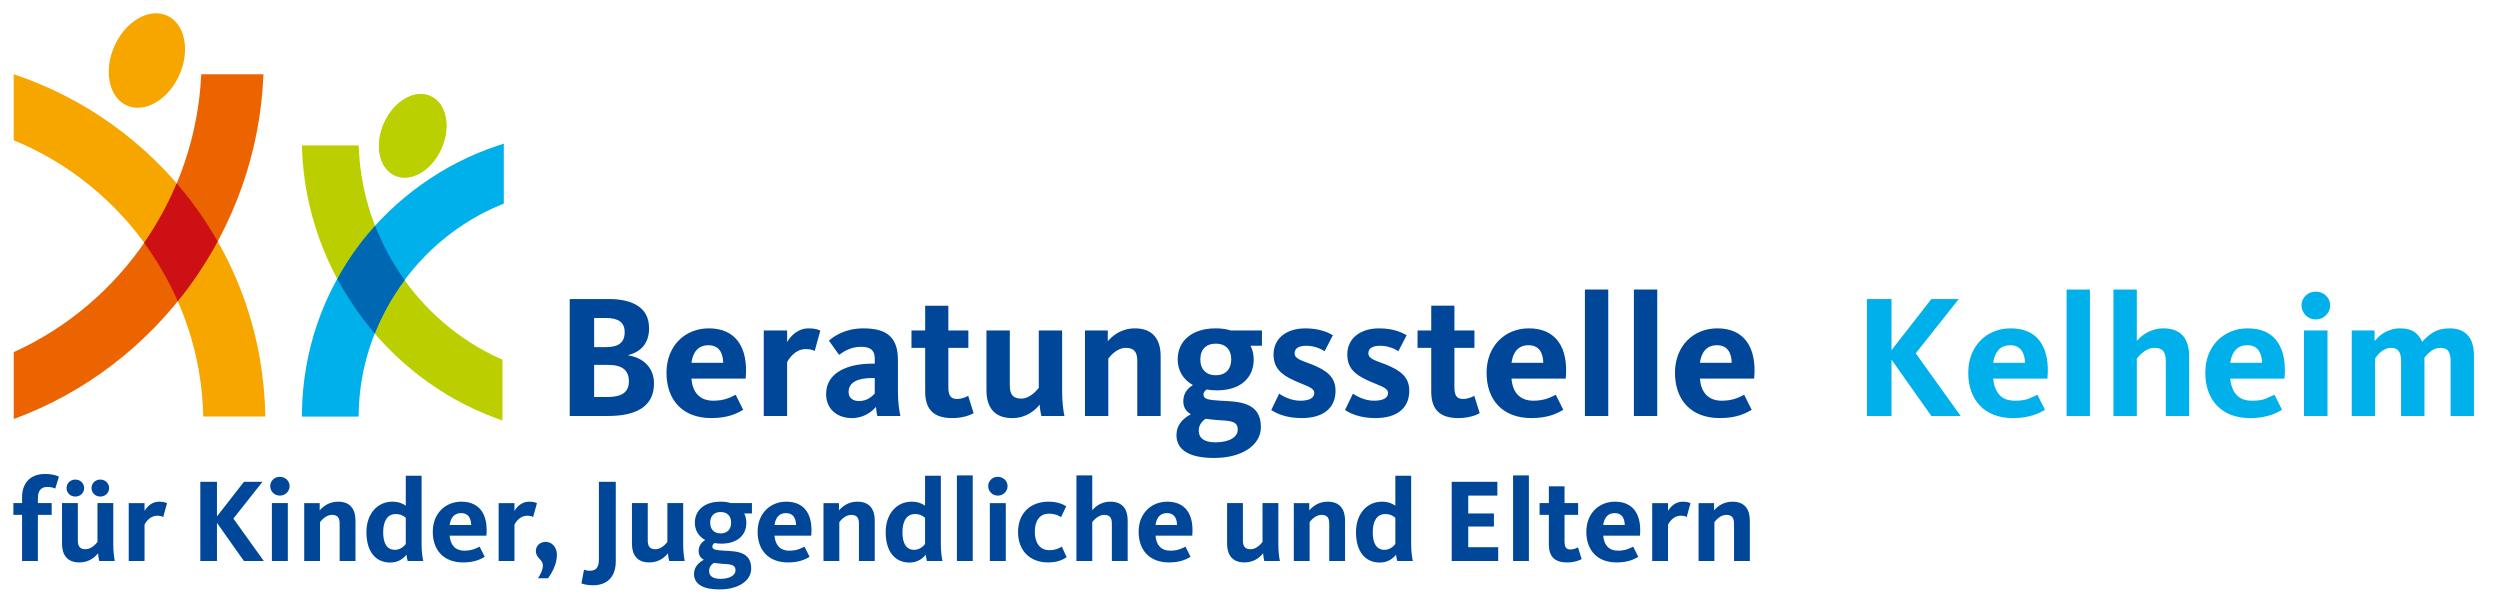 <?xml version="1.0" encoding="UTF-8" standalone="no"?><!DOCTYPE svg PUBLIC "-//W3C//DTD SVG 1.1//EN" "http://www.w3.org/Graphics/SVG/1.1/DTD/svg11.dtd"><svg width="100%" height="100%" viewBox="0 0 280 68" version="1.1" xmlns="http://www.w3.org/2000/svg" xmlns:xlink="http://www.w3.org/1999/xlink" xml:space="preserve" xmlns:serif="http://www.serif.com/" style="fill-rule:evenodd;clip-rule:evenodd;stroke-linejoin:round;stroke-miterlimit:2;"><rect id="logo" x="0" y="0" width="279.75" height="67.5" style="fill:none;"/><g><path d="M4.243,57.665l1.545,0l0,-1.318l-1.545,0l0,-0.533c0,-0.838 0.333,-1.278 1.052,-1.278c0.48,-0 0.786,0.133 0.893,0.186l0.412,-1.332c-0.159,-0.093 -0.625,-0.306 -1.571,-0.306c-1.651,-0 -2.557,1.039 -2.557,2.597l0,0.666l-0.972,0l0,1.318l0.972,0l0,5.168l1.771,-0l0,-5.168Zm7.978,-3.009c-0,-0.506 -0.414,-0.946 -0.986,-0.946c-0.573,-0 -0.986,0.44 -0.986,0.946c0,0.532 0.413,0.958 0.986,0.958c0.572,0 0.986,-0.426 0.986,-0.958m-2.797,-0c-0,-0.506 -0.413,-0.946 -0.986,-0.946c-0.572,-0 -0.986,0.44 -0.986,0.946c0,0.532 0.414,0.958 0.986,0.958c0.573,0 0.986,-0.426 0.986,-0.958m-2.478,1.691l0,4.542c0,1.185 0.52,2.103 1.945,2.103c1.079,0 1.744,-0.586 2.091,-1.025c0.013,0.266 0.08,0.693 0.133,0.866l1.745,-0c-0.081,-0.386 -0.173,-1.039 -0.173,-1.865l-0,-4.621l-1.771,0l-0,4.355c-0.134,0.159 -0.653,0.812 -1.333,0.812c-0.639,-0 -0.865,-0.333 -0.865,-0.985l0,-4.182l-1.772,0Zm11.76,0.013c-0.147,-0.079 -0.399,-0.173 -0.879,-0.173c-0.826,-0 -1.358,0.56 -1.638,1.039l0,-0.879l-1.771,0l0,6.486l1.771,-0l0,-4.089c0.16,-0.293 0.626,-0.986 1.412,-0.986c0.372,0 0.573,0.081 0.679,0.147l0.426,-1.545Zm5.594,1.479l-0,-3.876l-1.865,0l-0,8.87l1.865,-0l-0,-4.275l3.022,4.275l2.225,-0l-3.41,-4.755l3.263,-4.115l-2.078,0l-3.022,3.876Zm8.136,-3.397c-0,-0.559 -0.466,-1.039 -1.093,-1.039c-0.626,0 -1.079,0.48 -1.079,1.039c0,0.573 0.453,1.066 1.079,1.066c0.627,0 1.093,-0.493 1.093,-1.066m-0.2,1.905l-1.785,0l-0,6.486l1.785,-0l-0,-6.486Zm7.578,6.486l-0,-4.541c-0,-1.199 -0.533,-2.105 -1.945,-2.105c-1.079,-0 -1.718,0.586 -2.064,0.972l0,-0.812l-1.732,0l0,6.486l1.771,-0l0,-4.355c0.134,-0.173 0.64,-0.813 1.333,-0.813c0.639,0 0.865,0.333 0.865,0.986l0,4.182l1.772,-0Zm1.224,-3.223c0,2.17 1.039,3.396 2.665,3.396c0.865,-0 1.425,-0.4 1.824,-0.879c0.013,0.2 0.08,0.546 0.133,0.706l1.745,-0c-0.081,-0.36 -0.187,-1.013 -0.187,-1.852l0,-7.698l-1.771,0l-0,3.357c-0.24,-0.173 -0.706,-0.453 -1.505,-0.453c-1.664,-0 -2.904,1.345 -2.904,3.423m1.878,-0c0,-1.279 0.493,-2.038 1.399,-2.038c0.573,0 0.906,0.226 1.132,0.426l-0,2.93c-0.147,0.2 -0.572,0.652 -1.212,0.652c-0.905,0 -1.319,-0.732 -1.319,-1.97m7.445,0.386l4.116,0c0.213,-2.397 -0.773,-3.809 -2.798,-3.809c-1.797,-0 -3.209,1.318 -3.209,3.369c0,2.065 1.225,3.436 3.396,3.436c1.332,0 1.998,-0.386 2.424,-0.626l-0.573,-1.145c-0.319,0.16 -0.812,0.453 -1.691,0.453c-1.079,0 -1.585,-0.679 -1.665,-1.678m0,-1.199c0.12,-0.852 0.546,-1.331 1.292,-1.331c0.813,-0 1.105,0.599 1.118,1.331l-2.41,-0Zm9.776,-2.437c-0.147,-0.079 -0.4,-0.173 -0.88,-0.173c-0.825,-0 -1.358,0.56 -1.638,1.039l0,-0.879l-1.771,0l0,6.486l1.771,-0l0,-4.089c0.16,-0.293 0.627,-0.986 1.412,-0.986c0.372,0 0.573,0.081 0.679,0.147l0.427,-1.545Zm2.238,5.793c0,-0.919 -0.586,-1.464 -1.279,-1.464c-0.599,-0 -1.079,0.426 -1.079,1.011c0,0.88 0.786,0.906 0.786,1.638c0,0.507 -0.32,1.079 -0.546,1.425l1.132,0c0.4,-0.558 0.986,-1.571 0.986,-2.61m6.592,0.706l-0,-8.896l-1.891,0l-0,8.643c-0,0.946 -0.293,1.319 -1.039,1.319c-0.24,0 -0.506,-0.067 -0.626,-0.12l-0.293,1.531c0.28,0.107 0.679,0.214 1.305,0.214c1.572,-0 2.544,-0.933 2.544,-2.691m1.81,-6.512l0,4.542c0,1.185 0.52,2.103 1.945,2.103c1.079,0 1.745,-0.586 2.091,-1.025c0.013,0.266 0.079,0.693 0.133,0.866l1.744,-0c-0.079,-0.386 -0.173,-1.039 -0.173,-1.865l-0,-4.621l-1.771,0l-0,4.355c-0.133,0.159 -0.653,0.812 -1.331,0.812c-0.64,-0 -0.867,-0.333 -0.867,-0.985l0,-4.182l-1.771,0Zm11.082,0c-0.333,-0.107 -0.719,-0.16 -1.159,-0.16c-1.798,-0 -2.876,0.959 -2.876,2.358c-0,0.852 0.425,1.531 1.158,1.943c-0.387,0.227 -0.733,0.613 -0.733,1.226c0,0.466 0.213,0.772 0.573,0.986c-0.652,0.346 -1.092,0.865 -1.092,1.584c-0,1.172 1.066,1.732 2.85,1.732c2.131,-0 3.556,-0.972 3.556,-2.344c0,-1.918 -1.704,-1.931 -3.05,-1.998c-0.932,-0.053 -1.305,-0.12 -1.305,-0.466c0,-0.186 0.133,-0.306 0.239,-0.386c0.24,0.039 0.493,0.067 0.773,0.067c1.811,-0 2.797,-0.96 2.797,-2.344c-0,-0.373 -0.08,-0.733 -0.24,-1.04l0.866,0l-0,-1.158l-2.357,0Zm-1.146,3.396c-0.732,-0 -1.172,-0.453 -1.172,-1.198c0,-0.76 0.44,-1.199 1.172,-1.199c0.732,-0 1.172,0.439 1.172,1.199c0,0.745 -0.44,1.198 -1.172,1.198m-0.772,3.303c0.28,0.04 0.572,0.066 0.879,0.093c0.945,0.066 1.558,0.04 1.558,0.733c0,0.545 -0.613,0.958 -1.691,0.958c-0.906,-0 -1.266,-0.359 -1.266,-0.879c0,-0.386 0.187,-0.679 0.52,-0.905m6.803,-3.05l4.116,0c0.213,-2.397 -0.772,-3.809 -2.797,-3.809c-1.798,-0 -3.21,1.318 -3.21,3.369c0,2.065 1.226,3.436 3.397,3.436c1.331,0 1.997,-0.386 2.424,-0.626l-0.573,-1.145c-0.32,0.16 -0.812,0.453 -1.692,0.453c-1.079,0 -1.584,-0.679 -1.665,-1.678m0,-1.199c0.12,-0.852 0.547,-1.331 1.292,-1.331c0.813,-0 1.106,0.599 1.12,1.331l-2.412,-0Zm11.227,4.036l0,-4.541c0,-1.199 -0.532,-2.105 -1.944,-2.105c-1.078,-0 -1.718,0.586 -2.064,0.972l0,-0.812l-1.731,0l-0,6.486l1.771,-0l-0,-4.355c0.133,-0.173 0.639,-0.813 1.332,-0.813c0.639,0 0.865,0.333 0.865,0.986l0,4.182l1.771,-0Zm1.226,-3.223c-0,2.17 1.038,3.396 2.663,3.396c0.866,-0 1.425,-0.4 1.825,-0.879c0.014,0.2 0.08,0.546 0.133,0.706l1.744,-0c-0.079,-0.36 -0.186,-1.013 -0.186,-1.852l-0,-7.698l-1.771,0l-0,3.357c-0.239,-0.173 -0.706,-0.453 -1.505,-0.453c-1.665,-0 -2.903,1.345 -2.903,3.423m1.877,-0c0,-1.279 0.494,-2.038 1.399,-2.038c0.573,0 0.906,0.226 1.132,0.426l-0,2.93c-0.146,0.2 -0.573,0.652 -1.212,0.652c-0.905,0 -1.319,-0.732 -1.319,-1.97m7.871,-6.366l-1.771,-0l-0,9.589l1.771,-0l-0,-9.589Zm3.902,1.198c-0,-0.559 -0.466,-1.039 -1.091,-1.039c-0.627,0 -1.079,0.48 -1.079,1.039c-0,0.573 0.452,1.066 1.079,1.066c0.625,0 1.091,-0.493 1.091,-1.066m-0.2,1.905l-1.785,0l0,6.486l1.785,-0l0,-6.486Zm6.82,6.059l-0.547,-1.185c-0.2,0.12 -0.652,0.4 -1.398,0.4c-1.105,-0 -1.625,-0.88 -1.625,-2.078c-0,-1.199 0.546,-2.011 1.585,-2.011c0.653,0 1.065,0.2 1.358,0.386l0.573,-1.212c-0.306,-0.199 -0.932,-0.519 -1.984,-0.519c-1.958,-0 -3.409,1.225 -3.409,3.41c-0,2.011 1.278,3.395 3.355,3.395c1.186,0 1.785,-0.386 2.092,-0.586m6.831,0.427l0,-4.541c0,-1.199 -0.519,-2.105 -1.944,-2.105c-1.066,-0 -1.691,0.586 -2.024,0.946l-0,-3.889l-1.772,-0l0,9.589l1.772,-0l-0,-4.355c0.133,-0.173 0.652,-0.813 1.344,-0.813c0.627,0 0.853,0.333 0.853,0.986l-0,4.182l1.771,-0Zm3.117,-2.837l4.115,0c0.213,-2.397 -0.773,-3.809 -2.797,-3.809c-1.798,-0 -3.209,1.318 -3.209,3.369c-0,2.065 1.224,3.436 3.396,3.436c1.332,0 1.997,-0.386 2.423,-0.626l-0.572,-1.145c-0.32,0.16 -0.813,0.453 -1.692,0.453c-1.078,0 -1.585,-0.679 -1.664,-1.678m-0,-1.199c0.12,-0.852 0.545,-1.331 1.292,-1.331c0.812,-0 1.105,0.599 1.118,1.331l-2.41,-0Zm8.017,-2.45l-0,4.542c-0,1.185 0.519,2.103 1.944,2.103c1.079,0 1.745,-0.586 2.091,-1.025c0.014,0.266 0.08,0.693 0.133,0.866l1.745,-0c-0.08,-0.386 -0.173,-1.039 -0.173,-1.865l-0,-4.621l-1.772,0l0,4.355c-0.133,0.159 -0.652,0.812 -1.331,0.812c-0.64,-0 -0.866,-0.333 -0.866,-0.985l-0,-4.182l-1.771,0Zm13.211,6.486l0,-4.541c0,-1.199 -0.532,-2.105 -1.944,-2.105c-1.079,-0 -1.719,0.586 -2.065,0.972l0,-0.812l-1.731,0l-0,6.486l1.771,-0l-0,-4.355c0.134,-0.173 0.639,-0.813 1.332,-0.813c0.639,0 0.865,0.333 0.865,0.986l0,4.182l1.772,-0Zm1.225,-3.223c0,2.17 1.038,3.396 2.664,3.396c0.865,-0 1.425,-0.4 1.824,-0.879c0.013,0.2 0.08,0.546 0.133,0.706l1.745,-0c-0.08,-0.36 -0.186,-1.013 -0.186,-1.852l-0,-7.698l-1.772,0l-0,3.357c-0.239,-0.173 -0.705,-0.453 -1.505,-0.453c-1.664,-0 -2.903,1.345 -2.903,3.423m1.877,-0c0,-1.279 0.494,-2.038 1.399,-2.038c0.573,0 0.906,0.226 1.132,0.426l-0,2.93c-0.146,0.2 -0.572,0.652 -1.212,0.652c-0.905,0 -1.319,-0.732 -1.319,-1.97m14.051,3.223l0,-1.545l-3.356,-0l-0,-2.318l2.876,0l0,-1.465l-2.876,0l-0,-1.997l3.262,0l0,-1.545l-5.114,0l0,8.87l5.208,-0Zm3.436,-9.589l-1.771,-0l0,9.589l1.771,-0l0,-9.589Zm2.237,4.421l-0,3.303c-0,1.239 0.519,2.024 2.051,2.024c0.812,0 1.359,-0.226 1.625,-0.373l-0.413,-1.318c-0.134,0.08 -0.466,0.24 -0.853,0.24c-0.492,0 -0.652,-0.28 -0.652,-0.919l-0,-2.957l1.519,0l-0,-1.318l-1.519,0l-0,-1.878l-1.758,0l-0,1.878l-1.039,0l0,1.318l1.039,0Zm6.088,2.331l4.115,0c0.214,-2.397 -0.773,-3.809 -2.797,-3.809c-1.798,-0 -3.209,1.318 -3.209,3.369c0,2.065 1.225,3.436 3.396,3.436c1.331,0 1.998,-0.386 2.423,-0.626l-0.572,-1.145c-0.319,0.16 -0.812,0.453 -1.692,0.453c-1.078,0 -1.584,-0.679 -1.664,-1.678m0,-1.199c0.12,-0.852 0.546,-1.331 1.292,-1.331c0.812,-0 1.105,0.599 1.118,1.331l-2.41,-0Zm9.775,-2.437c-0.147,-0.079 -0.4,-0.173 -0.879,-0.173c-0.826,-0 -1.358,0.56 -1.638,1.039l0,-0.879l-1.772,0l0,6.486l1.772,-0l0,-4.089c0.16,-0.293 0.626,-0.986 1.411,-0.986c0.373,0 0.573,0.081 0.68,0.147l0.426,-1.545Zm6.646,6.473l-0,-4.541c-0,-1.199 -0.533,-2.105 -1.945,-2.105c-1.079,-0 -1.718,0.586 -2.064,0.972l-0,-0.812l-1.732,0l0,6.486l1.772,-0l0,-4.355c0.133,-0.173 0.64,-0.813 1.331,-0.813c0.64,0 0.867,0.333 0.867,0.986l-0,4.182l1.771,-0Z" style="fill:#004799;fill-rule:nonzero;"/><path d="M73.248,42.952c-0,-1.869 -1.318,-2.911 -2.872,-3.147l0,-0.039c1.416,-0.374 2.321,-1.317 2.321,-3.01c0,-2.477 -2.105,-3.264 -4.523,-3.264l-4.366,0l-0,13.098l4.307,0c2.989,0 5.133,-0.963 5.133,-3.638m-3.285,-5.762c-0,1.16 -0.649,1.691 -2.143,1.691l-1.279,-0l-0,-3.265l1.338,-0c1.376,-0 2.084,0.492 2.084,1.574m0.472,5.526c0,1.258 -0.845,1.751 -2.439,1.751l-1.455,-0l-0,-3.6l1.574,0c1.612,0 2.32,0.63 2.32,1.849m7.002,-0.314l6.078,-0c0.314,-3.541 -1.141,-5.626 -4.131,-5.626c-2.654,0 -4.739,1.948 -4.739,4.976c-0,3.049 1.809,5.074 5.015,5.074c1.967,0 2.95,-0.569 3.579,-0.924l-0.845,-1.691c-0.472,0.236 -1.2,0.668 -2.498,0.668c-1.593,0 -2.34,-1.002 -2.459,-2.477m0,-1.771c0.178,-1.259 0.807,-1.966 1.909,-1.966c1.199,-0 1.632,0.885 1.651,1.966l-3.56,0Zm14.436,-3.598c-0.216,-0.119 -0.59,-0.257 -1.298,-0.257c-1.219,0 -2.006,0.827 -2.419,1.535l0,-1.298l-2.616,-0l0,9.577l2.616,0l0,-6.038c0.236,-0.432 0.925,-1.455 2.085,-1.455c0.551,0 0.846,0.118 1.003,0.217l0.629,-2.281Zm8.97,9.557c-0.138,-0.609 -0.276,-1.533 -0.276,-2.832l0,-3.441c0,-2.537 -1.238,-3.541 -3.854,-3.541c-2.046,0 -3.305,0.866 -3.875,1.378l1.141,1.592c0.354,-0.255 1.2,-0.905 2.439,-0.905c1.22,0 1.553,0.512 1.553,1.338l0,0.551l-0.333,-0c-2.538,-0 -5.115,0.905 -5.115,3.402c0,1.711 1.259,2.694 2.892,2.694c1.357,0 2.261,-0.747 2.694,-1.258c0.02,0.295 0.079,0.786 0.157,1.022l2.577,0Zm-2.872,-2.517c-0.275,0.295 -0.826,0.846 -1.769,0.846c-0.59,-0 -1.161,-0.295 -1.161,-1.003c0,-1.121 1.062,-1.574 2.597,-1.574l0.333,0l0,1.731Zm5.646,-5.113l0,4.877c0,1.83 0.767,2.989 3.028,2.989c1.2,0 2.007,-0.333 2.4,-0.55l-0.61,-1.947c-0.196,0.118 -0.687,0.354 -1.258,0.354c-0.728,-0 -0.964,-0.413 -0.964,-1.357l0,-4.366l2.242,-0l0,-1.947l-2.242,-0l0,-2.774l-2.596,0l0,2.774l-1.534,-0l-0,1.947l1.534,-0Zm6.865,-1.947l-0,6.706c-0,1.75 0.766,3.107 2.871,3.107c1.594,0 2.577,-0.865 3.088,-1.514c0.019,0.393 0.118,1.023 0.197,1.278l2.576,0c-0.118,-0.57 -0.255,-1.533 -0.255,-2.753l-0,-6.824l-2.616,-0l-0,6.431c-0.197,0.235 -0.964,1.199 -1.968,1.199c-0.943,0 -1.277,-0.491 -1.277,-1.455l-0,-6.175l-2.616,-0Zm19.51,9.577l-0,-6.706c-0,-1.77 -0.787,-3.108 -2.872,-3.108c-1.593,0 -2.537,0.866 -3.048,1.436l0,-1.199l-2.557,-0l-0,9.577l2.615,0l0,-6.43c0.198,-0.256 0.945,-1.2 1.967,-1.2c0.944,-0 1.279,0.491 1.279,1.455l-0,6.175l2.616,0Zm7.866,-9.577c-0.491,-0.158 -1.062,-0.237 -1.711,-0.237c-2.654,0 -4.248,1.416 -4.248,3.481c0,1.259 0.63,2.262 1.711,2.872c-0.57,0.334 -1.081,0.905 -1.081,1.809c-0,0.689 0.314,1.141 0.845,1.456c-0.964,0.511 -1.612,1.279 -1.612,2.34c-0,1.731 1.573,2.557 4.208,2.557c3.147,0 5.252,-1.436 5.252,-3.461c-0,-2.832 -2.518,-2.852 -4.505,-2.951c-1.376,-0.078 -1.927,-0.176 -1.927,-0.688c0,-0.275 0.197,-0.452 0.354,-0.57c0.355,0.058 0.728,0.098 1.141,0.098c2.675,-0 4.13,-1.416 4.13,-3.462c0,-0.55 -0.118,-1.081 -0.354,-1.533l1.278,-0l0,-1.711l-3.481,-0Zm-1.691,5.015c-1.082,-0 -1.731,-0.669 -1.731,-1.771c-0,-1.121 0.649,-1.769 1.731,-1.769c1.082,0 1.73,0.648 1.73,1.769c0,1.102 -0.648,1.771 -1.73,1.771m-1.141,4.877c0.413,0.059 0.846,0.099 1.298,0.138c1.397,0.098 2.302,0.059 2.302,1.082c-0,0.806 -0.905,1.416 -2.499,1.416c-1.337,-0 -1.868,-0.531 -1.868,-1.298c0,-0.57 0.276,-1.003 0.767,-1.338m14.553,-3.147c-0,-1.612 -1.101,-2.301 -2.616,-2.93c-1.101,-0.433 -1.967,-0.61 -1.967,-1.258c0,-0.512 0.393,-0.846 1.318,-0.846c0.924,-0 1.671,0.373 2.045,0.61l0.925,-1.79c-0.433,-0.256 -1.436,-0.768 -3.069,-0.768c-2.163,0 -3.579,1.141 -3.579,2.931c0,1.455 0.806,2.203 2.144,2.832c1.357,0.649 2.419,0.827 2.419,1.475c-0,0.57 -0.571,0.865 -1.573,0.865c-1.063,0 -1.987,-0.531 -2.36,-0.786l-0.886,1.829c0.591,0.393 1.692,0.904 3.403,0.904c2.36,0 3.796,-1.062 3.796,-3.068m8.26,0c-0,-1.612 -1.101,-2.301 -2.616,-2.93c-1.101,-0.433 -1.967,-0.61 -1.967,-1.258c0,-0.512 0.394,-0.846 1.318,-0.846c0.924,-0 1.672,0.373 2.045,0.61l0.925,-1.79c-0.433,-0.256 -1.436,-0.768 -3.068,-0.768c-2.164,0 -3.58,1.141 -3.58,2.931c0,1.455 0.806,2.203 2.144,2.832c1.357,0.649 2.419,0.827 2.419,1.475c-0,0.57 -0.571,0.865 -1.573,0.865c-1.063,0 -1.986,-0.531 -2.36,-0.786l-0.885,1.829c0.59,0.393 1.691,0.904 3.402,0.904c2.36,0 3.796,-1.062 3.796,-3.068m2.458,-4.798l-0,4.877c-0,1.83 0.767,2.989 3.029,2.989c1.2,0 2.006,-0.333 2.4,-0.55l-0.61,-1.947c-0.197,0.118 -0.689,0.354 -1.259,0.354c-0.727,-0 -0.964,-0.413 -0.964,-1.357l-0,-4.366l2.243,-0l-0,-1.947l-2.243,-0l-0,-2.774l-2.596,0l-0,2.774l-1.534,-0l0,1.947l1.534,-0Zm8.991,3.442l6.077,-0c0.315,-3.541 -1.141,-5.626 -4.131,-5.626c-2.655,0 -4.739,1.948 -4.739,4.976c-0,3.049 1.809,5.074 5.015,5.074c1.966,0 2.95,-0.569 3.58,-0.924l-0.846,-1.691c-0.473,0.236 -1.2,0.668 -2.498,0.668c-1.593,0 -2.341,-1.002 -2.458,-2.477m-0,-1.771c0.176,-1.259 0.806,-1.966 1.907,-1.966c1.2,-0 1.633,0.885 1.652,1.966l-3.559,0Zm10.836,-8.201l-2.616,0l0,14.161l2.616,0l-0,-14.161Zm5.486,0l-2.616,0l-0,14.161l2.616,0l-0,-14.161Zm4.778,9.972l6.078,-0c0.315,-3.541 -1.141,-5.626 -4.131,-5.626c-2.655,0 -4.739,1.948 -4.739,4.976c-0,3.049 1.809,5.074 5.015,5.074c1.966,0 2.95,-0.569 3.579,-0.924l-0.845,-1.691c-0.473,0.236 -1.2,0.668 -2.498,0.668c-1.593,0 -2.341,-1.002 -2.459,-2.477m0,-1.771c0.177,-1.259 0.807,-1.966 1.908,-1.966c1.2,-0 1.633,0.885 1.652,1.966l-3.56,0Z" style="fill:#004799;fill-rule:nonzero;"/><g><path d="M14.208,11.817c2.008,0.894 4.64,-0.638 5.88,-3.421c1.239,-2.782 0.616,-5.763 -1.392,-6.657c-2.007,-0.893 -4.64,0.638 -5.879,3.421c-1.239,2.783 -0.616,5.763 1.391,6.657Z" style="fill:#f7a600;"/><path d="M1.538,15.714l-0,-7.393c7.846,2.594 14.876,7.612 19.89,14.236c5.297,6.997 8.15,15.315 8.287,24.091l-6.952,0c-0.271,-13.606 -8.77,-25.842 -21.225,-30.934" style="fill:#f7a600;fill-rule:nonzero;"/><path d="M29.507,8.321c-0.659,17.336 -11.85,32.702 -27.969,38.608l-0,-7.491c12.124,-5.485 20.384,-17.564 21,-31.117l6.969,0Z" style="fill:#ec6400;"/><path d="M16.141,27.198c1.439,-2.079 2.667,-4.307 3.648,-6.656c0.566,0.655 1.116,1.324 1.639,2.015c1.089,1.438 2.069,2.936 2.95,4.478c-1.28,2.372 -2.777,4.616 -4.469,6.704c-1.015,-2.317 -2.28,-4.509 -3.768,-6.541" style="fill:#cd1013;fill-rule:nonzero;"/><path d="M44.241,19.668c1.776,0.79 4.103,-0.563 5.198,-3.024c1.096,-2.46 0.545,-5.094 -1.23,-5.885c-1.775,-0.79 -4.102,0.564 -5.198,3.024c-1.095,2.46 -0.545,5.096 1.23,5.885" style="fill:#bbcf00;fill-rule:nonzero;"/><path d="M44.241,19.668c1.776,0.79 4.103,-0.563 5.198,-3.024c1.096,-2.46 0.545,-5.094 -1.23,-5.885c-1.775,-0.79 -4.102,0.564 -5.198,3.024c-1.095,2.46 -0.545,5.096 1.23,5.885Z" style="fill:#bbd001;"/><path d="M56.278,47.099l-0.695,-0.254c-12.502,-4.582 -21.244,-16.648 -21.752,-30.025l-0.021,-0.537l6.367,-0l0.022,0.494c0.459,10.071 6.65,19.247 15.775,23.376l0.304,0.138l-0,6.808Z" style="fill:#bbcf00;fill-rule:nonzero;"/><path d="M40.166,46.661l-6.356,-0l0.009,-0.525c0.107,-6.833 2.338,-13.316 6.45,-18.749c3.88,-5.128 9.377,-9.062 15.478,-11.077l0.679,-0.225l-0,6.723l-0.321,0.131c-9.328,3.813 -15.728,13.143 -15.929,23.215l-0.01,0.507Z" style="fill:#00b0eb;fill-rule:nonzero;"/><path d="M45.329,31.372c-1.351,-1.876 -2.466,-3.919 -3.309,-6.083c-0.611,0.676 -1.201,1.371 -1.751,2.098c-0.931,1.23 -1.752,2.52 -2.487,3.851c1.172,2.186 2.582,4.235 4.197,6.112c0.848,-2.132 1.981,-4.141 3.35,-5.978" style="fill:#0068b3;fill-rule:nonzero;"/></g></g><path d="M223.236,42.402c0.065,0.747 0.292,1.347 0.678,1.799c0.387,0.452 0.98,0.679 1.78,0.679c0.656,-0 1.177,-0.082 1.564,-0.246c0.387,-0.164 0.698,-0.305 0.934,-0.423l0.846,1.691c-0.158,0.092 -0.341,0.19 -0.551,0.295c-0.21,0.105 -0.456,0.204 -0.738,0.295c-0.281,0.092 -0.613,0.171 -0.993,0.236c-0.38,0.066 -0.813,0.099 -1.298,0.099c-0.8,-0 -1.511,-0.122 -2.134,-0.364c-0.622,-0.243 -1.147,-0.587 -1.573,-1.033c-0.426,-0.445 -0.751,-0.98 -0.974,-1.603c-0.222,-0.622 -0.334,-1.314 -0.334,-2.074c0,-0.761 0.121,-1.446 0.364,-2.056c0.243,-0.609 0.577,-1.13 1.003,-1.563c0.426,-0.433 0.928,-0.767 1.505,-1.003c0.576,-0.236 1.199,-0.354 1.868,-0.354c1.508,-0 2.612,0.492 3.314,1.475c0.701,0.983 0.973,2.366 0.816,4.15l-6.077,-0Zm26.55,-0c0.066,0.747 0.292,1.347 0.679,1.799c0.387,0.452 0.98,0.679 1.78,0.679c0.655,-0 1.176,-0.082 1.563,-0.246c0.387,-0.164 0.698,-0.305 0.934,-0.423l0.846,1.691c-0.157,0.092 -0.341,0.19 -0.551,0.295c-0.209,0.105 -0.455,0.204 -0.737,0.295c-0.282,0.092 -0.613,0.171 -0.993,0.236c-0.381,0.066 -0.813,0.099 -1.298,0.099c-0.8,-0 -1.511,-0.122 -2.134,-0.364c-0.623,-0.243 -1.147,-0.587 -1.574,-1.033c-0.426,-0.445 -0.75,-0.98 -0.973,-1.603c-0.223,-0.622 -0.334,-1.314 -0.334,-2.074c-0,-0.761 0.121,-1.446 0.363,-2.056c0.243,-0.609 0.577,-1.13 1.003,-1.563c0.427,-0.433 0.928,-0.767 1.505,-1.003c0.577,-0.236 1.2,-0.354 1.868,-0.354c1.508,-0 2.613,0.492 3.314,1.475c0.702,0.983 0.974,2.366 0.816,4.15l-6.077,-0Zm-33.473,-8.91l3.068,0l-4.818,6.078l5.034,7.021l-3.284,-0l-4.464,-6.313l-0,6.313l-2.754,-0l0,-13.099l2.754,0l-0,5.724l4.464,-5.724Zm15.144,13.099l-0,-14.161l2.615,0l0,14.161l-2.615,-0Zm26.589,-0l0,-9.578l2.636,-0l-0,9.578l-2.636,-0Zm-15.477,-0l-0,-6.176c-0,-0.485 -0.096,-0.849 -0.286,-1.091c-0.19,-0.243 -0.514,-0.364 -0.973,-0.364c-0.262,-0 -0.502,0.049 -0.718,0.147c-0.216,0.099 -0.41,0.217 -0.58,0.354c-0.171,0.138 -0.315,0.272 -0.433,0.404c-0.118,0.131 -0.203,0.229 -0.256,0.295l0,6.431l-2.615,-0l-0,-14.161l2.615,0l0,5.743c0.118,-0.131 0.269,-0.278 0.453,-0.442c0.183,-0.164 0.396,-0.315 0.639,-0.453c0.243,-0.137 0.521,-0.255 0.836,-0.354c0.315,-0.098 0.669,-0.147 1.062,-0.147c0.524,-0 0.97,0.079 1.337,0.236c0.367,0.157 0.662,0.374 0.885,0.649c0.223,0.275 0.387,0.603 0.492,0.983c0.105,0.38 0.157,0.793 0.157,1.239l0,6.707l-2.615,-0Zm28.713,-8.3c0.394,-0.459 0.826,-0.826 1.298,-1.101c0.472,-0.275 1.062,-0.413 1.77,-0.413c0.512,-0 0.941,0.079 1.289,0.236c0.347,0.157 0.629,0.374 0.845,0.649c0.217,0.275 0.371,0.603 0.462,0.983c0.092,0.38 0.138,0.793 0.138,1.239l0,6.707l-2.616,-0l0,-6.176c0,-0.472 -0.082,-0.832 -0.245,-1.081c-0.164,-0.25 -0.463,-0.374 -0.895,-0.374c-0.21,-0 -0.407,0.036 -0.59,0.108c-0.184,0.072 -0.348,0.164 -0.492,0.275c-0.144,0.112 -0.275,0.23 -0.393,0.354c-0.118,0.125 -0.223,0.24 -0.315,0.345l0,6.549l-2.616,-0l0,-6.176c0,-0.485 -0.088,-0.849 -0.265,-1.091c-0.177,-0.243 -0.462,-0.364 -0.856,-0.364c-0.236,-0 -0.455,0.049 -0.659,0.147c-0.203,0.099 -0.38,0.213 -0.531,0.345c-0.15,0.131 -0.275,0.262 -0.373,0.393c-0.099,0.131 -0.174,0.229 -0.226,0.295l-0,6.451l-2.616,-0l-0,-9.578l2.557,-0l-0,1.18c0.118,-0.131 0.262,-0.282 0.432,-0.452c0.171,-0.171 0.374,-0.325 0.61,-0.463c0.236,-0.137 0.505,-0.255 0.806,-0.354c0.302,-0.098 0.643,-0.147 1.023,-0.147c0.682,-0 1.216,0.138 1.603,0.413c0.387,0.275 0.672,0.642 0.855,1.101Zm-44.486,2.341c-0,-0.276 -0.033,-0.531 -0.099,-0.767c-0.065,-0.236 -0.16,-0.443 -0.285,-0.62c-0.124,-0.177 -0.292,-0.318 -0.501,-0.423c-0.21,-0.105 -0.466,-0.157 -0.767,-0.157c-0.551,-0 -0.984,0.17 -1.298,0.511c-0.315,0.341 -0.518,0.826 -0.61,1.456l3.56,-0Zm26.55,-0c0,-0.276 -0.033,-0.531 -0.098,-0.767c-0.066,-0.236 -0.161,-0.443 -0.285,-0.62c-0.125,-0.177 -0.292,-0.318 -0.502,-0.423c-0.21,-0.105 -0.465,-0.157 -0.767,-0.157c-0.551,-0 -0.983,0.17 -1.298,0.511c-0.315,0.341 -0.518,0.826 -0.61,1.456l3.56,-0Zm7.631,-6.432c-0,0.42 -0.154,0.787 -0.462,1.102c-0.308,0.314 -0.692,0.472 -1.151,0.472c-0.459,-0 -0.839,-0.158 -1.141,-0.472c-0.301,-0.315 -0.452,-0.682 -0.452,-1.102c0,-0.419 0.151,-0.78 0.452,-1.081c0.302,-0.302 0.682,-0.453 1.141,-0.453c0.459,0 0.843,0.151 1.151,0.453c0.308,0.301 0.462,0.662 0.462,1.081Z" style="fill:#00b0eb;fill-rule:nonzero;"/></svg>